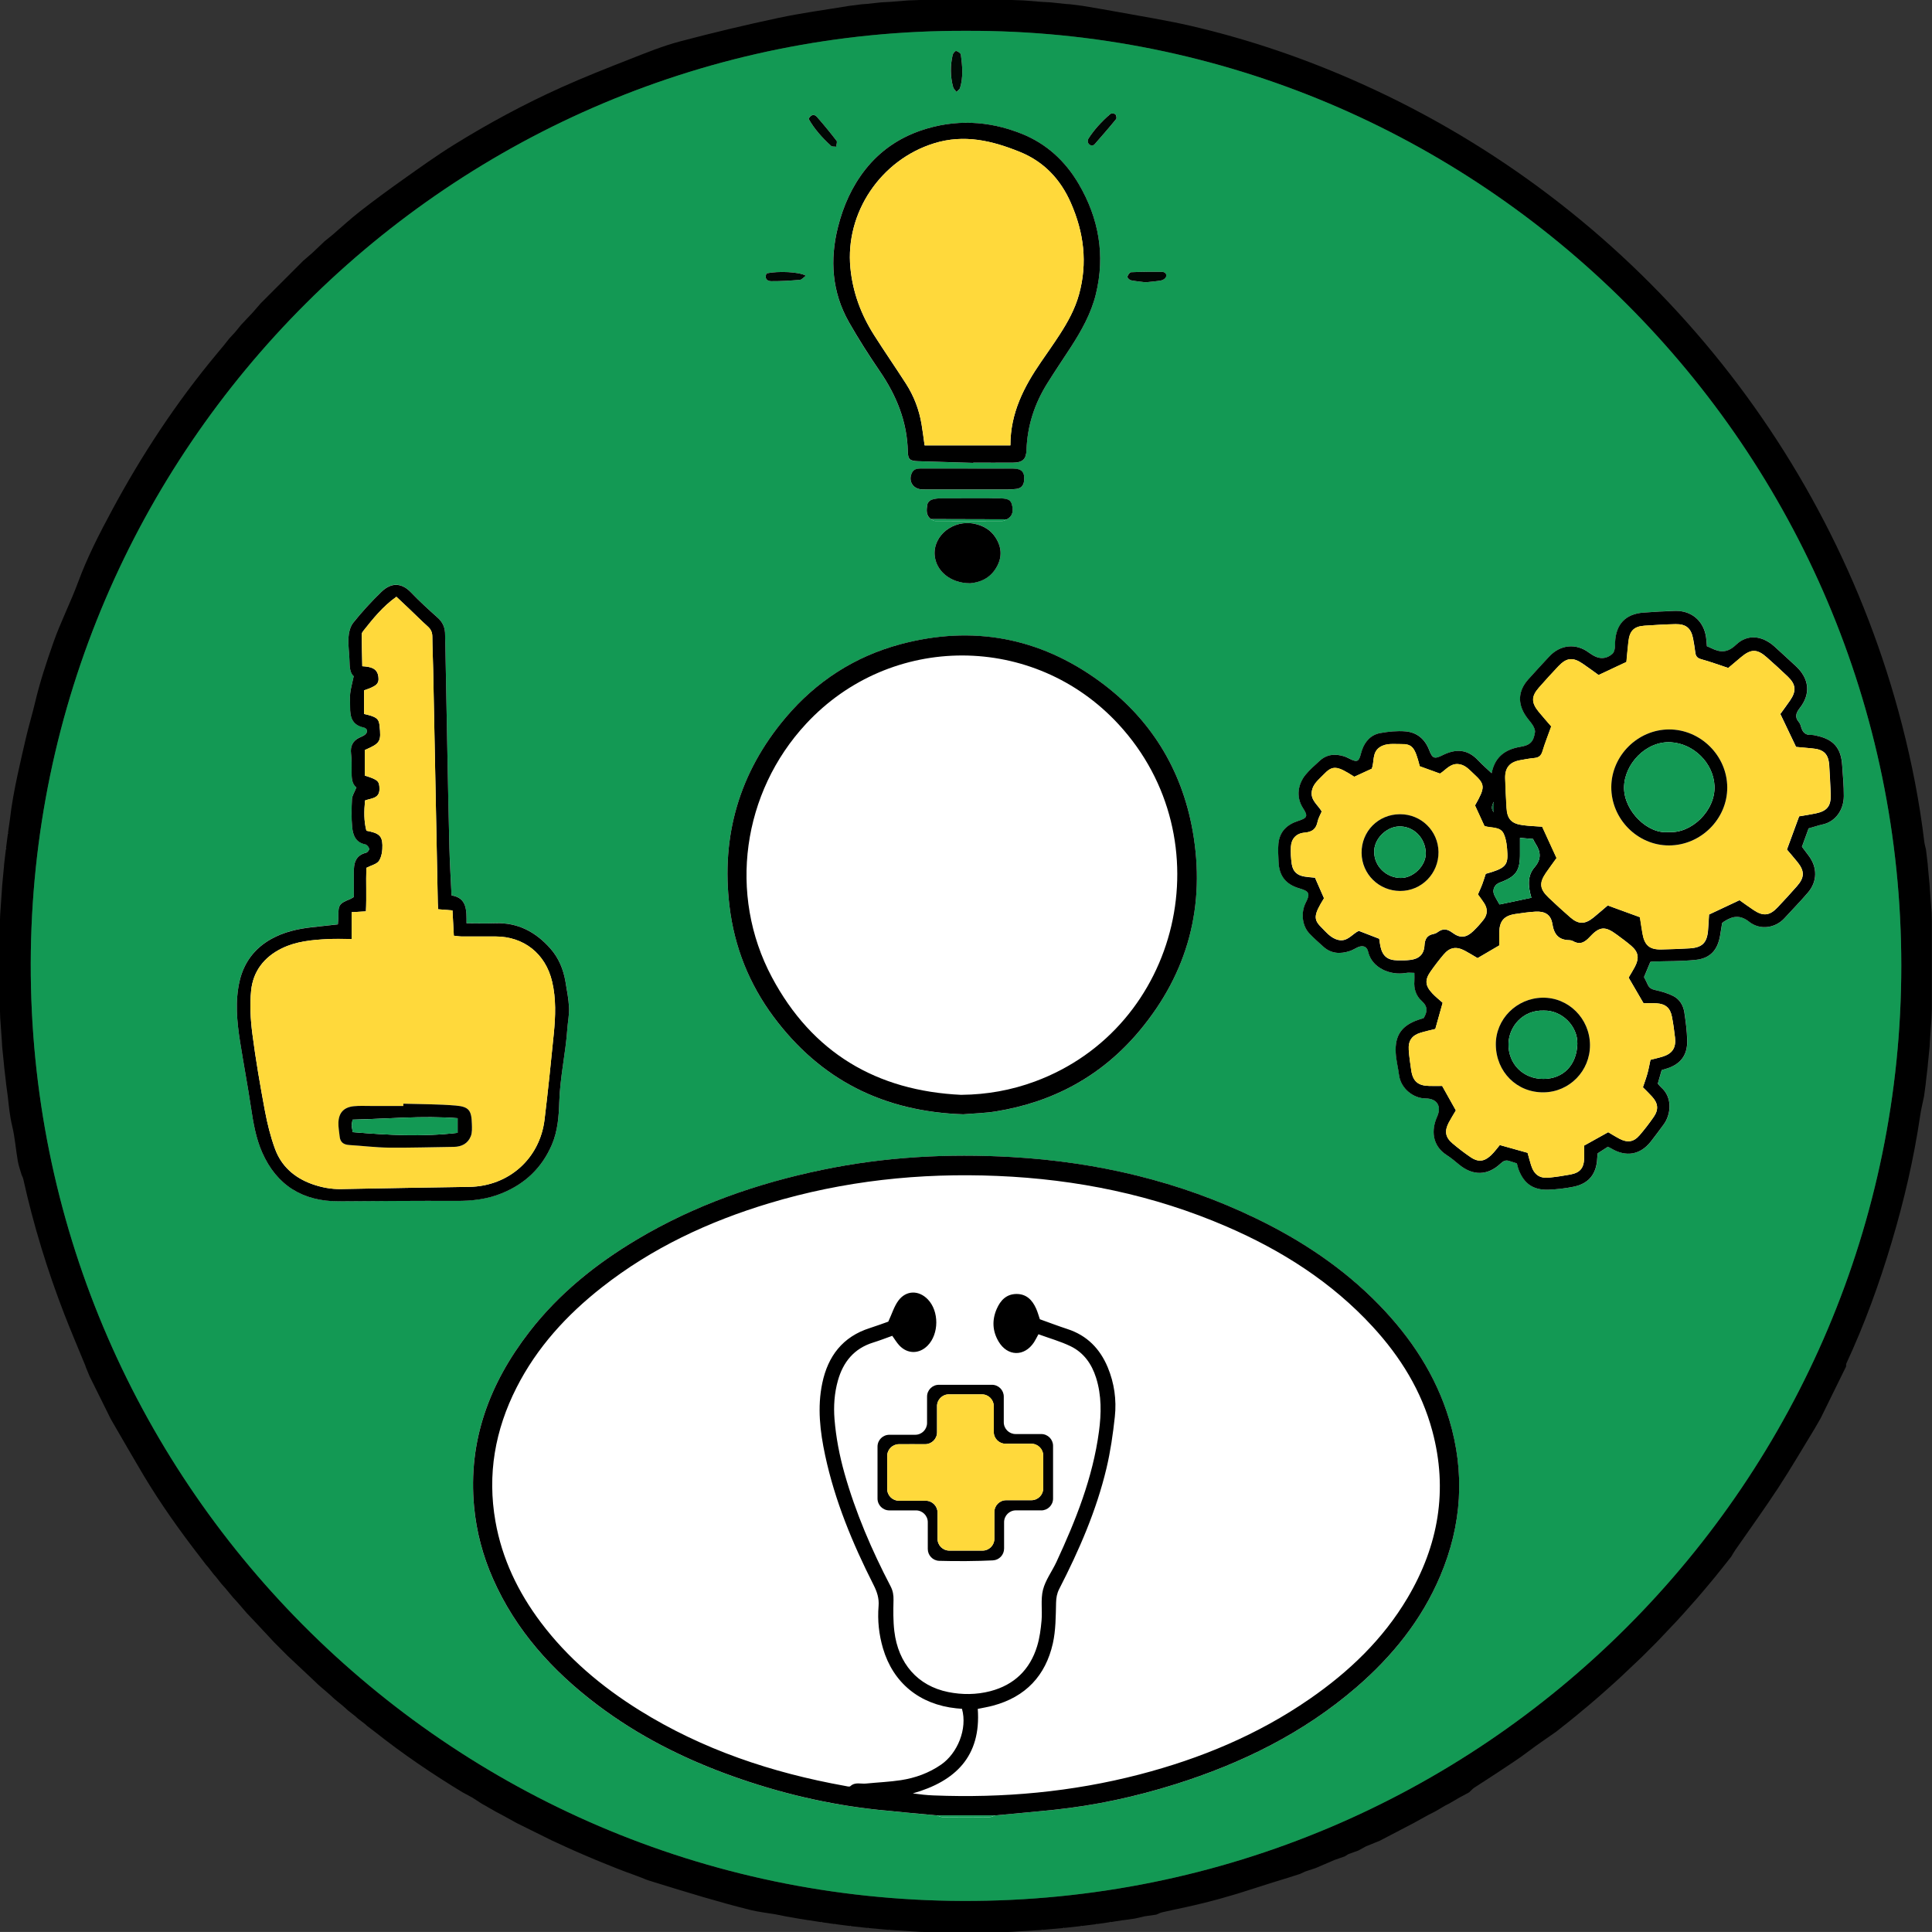 <?xml version="1.0" encoding="UTF-8"?>
<svg id="Calque_1" data-name="Calque 1" xmlns="http://www.w3.org/2000/svg" viewBox="0 0 476.99 476.98">
  <rect x="0" y="0" width="476.99" height="476.98" fill="#333333" stroke="none"/>
  <defs>
    <style>
      .cls-1 {
        fill: #010100;
      }

      .cls-2 {
        fill: #010101;
      }

      .cls-3 {
        fill: #010905;
      }

      .cls-4 {
        fill: #010704;
      }

      .cls-5 {
        fill: #010603;
      }

      .cls-6 {
        fill: #000100;
      }

      .cls-7 {
        fill: #000101;
      }

      .cls-8 {
        fill: #fff;
      }

      .cls-9 {
        fill: #ffd93b;
      }

      .cls-10 {
        fill: #0f9954;
      }

      .cls-11 {
        fill: #0e9954;
      }

      .cls-12 {
        fill: #139954;
      }

      .cls-13 {
        fill: #139853;
      }

      .cls-14 {
        fill: #0c5c33;
      }
    </style>
  </defs>
  <path d="M21.15,337.35c-1.75-4.26-3.56-8.5-5.23-12.79-4.23-10.92-7.66-22.1-10.19-33.54-.07-.3-.24-.57-.36-.86-.33-1.16-.77-2.3-.97-3.48-.51-2.91-.71-5.89-1.41-8.75-.58-2.41-.8-4.83-1.07-7.26-.14-1.01-.27-2.02-.41-3.03-.03-.27-.05-.54-.08-.81-.14-1.16-.27-2.32-.41-3.49-.02-.28-.04-.56-.07-.83-.14-1.37-.28-2.73-.42-4.1-.02-.39-.04-.78-.06-1.18-.14-1.99-.28-3.99-.42-5.98-.02-.73-.05-1.45-.07-2.18,0-7.2,0-14.39,0-21.59,.02-.58,.04-1.16,.07-1.74,.14-1.98,.27-3.96,.41-5.93,.03-.41,.05-.82,.08-1.23,.14-1.51,.29-3.02,.43-4.53,.02-.23,.03-.47,.05-.7,.15-1.21,.29-2.41,.43-3.62,.14-.11,.16-.23,.04-.37,.15-1.16,.3-2.31,.45-3.47,0,0,.12-.15,.12-.15,0,0-.08-.18-.08-.18,.15-1.01,.29-2.02,.44-3.03,.42-3.8,1.13-7.54,1.93-11.29,.64-3.01,1.35-6.01,2.04-9.01,.69-2.97,1.59-5.9,2.28-8.85,1.18-4.99,2.79-9.84,4.47-14.64,1.79-5.12,4.29-9.99,6.17-15.09,2.26-6.12,5.23-11.89,8.3-17.6,7.34-13.66,15.83-26.57,25.76-38.51,.6-.73,1.21-1.45,1.81-2.18,.49-.61,.97-1.22,1.46-1.83,.47-.51,.95-1.03,1.42-1.54,.5-.61,.99-1.21,1.49-1.82,.94-1,1.88-2,2.83-3,.66-.76,1.32-1.52,1.98-2.28,3.5-3.5,6.99-7,10.49-10.5,.76-.66,1.52-1.31,2.28-1.97,1-.95,2-1.91,3.01-2.86,.6-.49,1.2-.97,1.81-1.46,2.32-1.99,4.56-4.07,6.96-5.94,3.44-2.68,6.96-5.27,10.52-7.79,4.16-2.95,8.3-5.94,12.63-8.62,8.53-5.29,17.37-10.06,26.53-14.18,5.6-2.52,11.33-4.78,17.05-7.02,3.99-1.57,8-3.2,12.14-4.3,8.07-2.14,16.2-4.08,24.36-5.82,5.8-1.24,11.7-2.01,17.56-2.99,1-.13,2.01-.25,3.01-.38,.44-.03,.87-.07,1.31-.1,1.18-.13,2.37-.25,3.55-.38,.74-.04,1.47-.08,2.21-.12,1.49-.12,2.97-.24,4.46-.36,1.07-.04,2.14-.07,3.21-.11,7.35,0,14.7,0,22.05,0,1.07,.04,2.14,.07,3.21,.11,1.49,.12,2.97,.24,4.46,.36,.74,.04,1.47,.08,2.21,.12,1.18,.13,2.36,.25,3.55,.38,.44,.03,.88,.07,1.32,.1,1,.13,2,.25,3,.38,2.88,.49,5.76,.96,8.63,1.49,6.04,1.12,12.11,2.07,18.09,3.45,14.6,3.38,28.73,8.24,42.4,14.4,65.98,29.72,115.16,88.08,133.22,158.17,2.45,9.51,4.33,19.15,5.5,28.91,.08,.63,.27,1.24,.41,1.86,.14,1.2,.29,2.4,.43,3.6,.02,.24,.03,.48,.05,.72,.14,1.5,.28,3,.42,4.5,.03,.42,.05,.84,.08,1.26,.14,1.85,.28,3.7,.42,5.55,.02,.71,.04,1.42,.05,2.13,0,7.2,0,14.39,0,21.59-.03,.74-.05,1.47-.08,2.21-.14,1.98-.27,3.97-.41,5.95-.02,.4-.04,.79-.06,1.19-.14,1.36-.27,2.72-.41,4.09-.02,.28-.04,.56-.07,.84-.14,1.16-.27,2.32-.41,3.48-.03,.27-.05,.55-.08,.82-.14,1.01-.27,2.01-.41,3.02-.33,1.62-.73,3.23-.97,4.87-1.55,10.53-3.96,20.87-7,31.07-3.05,10.26-6.7,20.3-11.21,30.02-.09,.2-.04,.47-.05,.71-.38,.79-.77,1.58-1.16,2.36-1.71,3.48-3.42,6.96-5.13,10.44-.49,.85-.98,1.7-1.47,2.55-2.99,4.88-5.86,9.84-9,14.63-3.41,5.21-7.07,10.25-10.61,15.37-.36,.51-.66,1.06-.98,1.6-.52,.65-1.03,1.31-1.55,1.96-.12,.15-.24,.31-.36,.46-.52,.65-1.04,1.29-1.56,1.94-.12,.15-.24,.3-.36,.46-.54,.64-1.07,1.29-1.61,1.93-.26,.32-.53,.64-.79,.95-.68,.8-1.37,1.61-2.05,2.41-.28,.31-.55,.63-.83,.94-.85,.96-1.71,1.93-2.56,2.89-.58,.64-1.17,1.28-1.75,1.92-1.67,1.76-3.33,3.52-5,5.28-1.23,1.22-2.45,2.45-3.68,3.67-1.76,1.67-3.52,3.33-5.28,5-.64,.58-1.28,1.17-1.92,1.75-.96,.86-1.93,1.71-2.89,2.57-.31,.27-.63,.55-.94,.82-.8,.69-1.61,1.37-2.41,2.06-.32,.26-.63,.52-.95,.78-.65,.54-1.29,1.08-1.94,1.62-.15,.12-.3,.24-.45,.36-.65,.52-1.29,1.04-1.94,1.57-.15,.12-.31,.23-.46,.35-.66,.52-1.31,1.04-1.97,1.56-2.3,1.63-4.66,3.19-6.9,4.9-2.44,1.87-5.05,3.48-7.59,5.2-1.88,1.27-3.82,2.45-5.71,3.71-.47,.31-.85,.77-1.28,1.16-.82,.44-1.63,.88-2.45,1.32,0,0,0,0,0,0-.83,.48-1.66,.96-2.49,1.45-.29,.15-.57,.29-.86,.43-.84,.49-1.68,.99-2.52,1.48-.6,.31-1.2,.62-1.8,.92-1.17,.65-2.35,1.3-3.52,1.95-2.81,1.47-5.62,2.94-8.43,4.4-1.14,.46-2.28,.92-3.42,1.39-.62,.34-1.24,.68-1.86,1.02-.82,.3-1.64,.59-2.46,.89-.3,.19-.6,.37-.9,.56-.83,.29-1.66,.58-2.49,.87-1.57,.67-3.14,1.35-4.71,2.02-.85,.28-1.7,.56-2.55,.84-.43,.2-.86,.4-1.29,.6-.87,.28-1.75,.56-2.62,.84-2.88,.9-5.78,1.76-8.65,2.71-5.53,1.83-11.13,3.39-16.82,4.63-1.97,.43-3.94,.83-5.91,1.29-.52,.12-1,.38-1.5,.58-.97,.14-1.94,.28-2.91,.42-.79,.18-1.58,.37-2.37,.55-.97,.14-1.93,.27-2.9,.41,0,0,0-.02,0-.02-1.01,.16-2.03,.32-3.04,.48l-.15-.09s-.13,.12-.13,.12c-1.03,.15-2.05,.3-3.08,.45l-.15-.09s-.13,.12-.13,.12c-1.17,.15-2.34,.3-3.51,.45l-.18-.09s-.15,.13-.15,.13c-1.33,.15-2.66,.3-3.99,.44l-.17-.09s-.15,.12-.15,.12c-1.66,.15-3.32,.3-4.98,.45l-.15-.1-.14,.12c-2.46,.16-4.92,.31-7.39,.47-.26,0-.51,.02-.77,.02-1.82,0-3.63,.02-5.45,.01-5.22,0-10.44,0-15.66-.01-.26,0-.51-.02-.77-.02-2.46-.16-4.93-.31-7.39-.47l-.14-.11s-.15,.1-.15,.1c-1.66-.15-3.33-.3-4.99-.45l-.15-.12s-.17,.09-.17,.09c-1.33-.15-2.67-.3-4-.44l-.15-.13s-.17,.09-.17,.09c-1.17-.15-2.34-.3-3.52-.45l-.13-.12s-.15,.09-.15,.09c-1.03-.15-2.05-.3-3.08-.45,0,0-.12-.12-.12-.12,0,0-.15,.09-.15,.09-1.02-.16-2.03-.32-3.05-.48,0,0,0,.02,0,.02-.97-.16-1.94-.32-2.91-.48-.85-.15-1.69-.29-2.54-.44-.92-.18-1.83-.36-2.75-.55-2.05-.35-4.14-.57-6.16-1.07-3.96-.99-7.89-2.08-11.81-3.23-4.49-1.31-8.95-2.71-13.43-4.09-.57-.18-1.12-.44-1.68-.66-.81-.3-1.61-.6-2.42-.91-.49-.18-.98-.35-1.47-.53-.79-.3-1.58-.61-2.37-.91l-4.87-1.97c-.78-.33-1.56-.66-2.33-.99-.35-.15-.7-.3-1.05-.45-.77-.34-1.54-.67-2.32-1.01l-2.01-.91c-1.09-.5-2.18-1.01-3.28-1.51-2.86-1.42-5.73-2.83-8.59-4.25-1.13-.62-2.26-1.24-3.38-1.86-.64-.34-1.28-.68-1.92-1.02-.8-.46-1.6-.92-2.4-1.38-.32-.18-.65-.36-.97-.54-.78-.5-1.55-1.01-2.33-1.51,0,0,0,0,0,0-.82-.44-1.63-.88-2.45-1.32-7.5-4.55-14.75-9.47-21.63-14.92-.63-.48-1.26-.95-1.88-1.43-.18-.16-.36-.33-.54-.49-.62-.48-1.24-.95-1.86-1.43-.18-.16-.36-.33-.53-.49-.62-.49-1.25-.98-1.87-1.47-.34-.31-.68-.62-1.02-.93-.78-.64-1.56-1.28-2.33-1.92-.34-.32-.68-.64-1.02-.95-.94-.81-1.88-1.62-2.82-2.43-.66-.63-1.32-1.26-1.99-1.89-1.9-1.78-3.8-3.56-5.69-5.34-1.09-1.1-2.19-2.19-3.28-3.29-1.62-1.74-3.25-3.48-4.87-5.22-.63-.66-1.25-1.32-1.88-1.98-.81-.94-1.63-1.88-2.44-2.82-.31-.34-.63-.68-.94-1.02l-1.94-2.34c-.3-.34-.61-.67-.91-1.01l-1.49-1.88c-.16-.17-.31-.35-.47-.52-.48-.62-.97-1.25-1.45-1.87-.16-.18-.31-.35-.47-.53l-1.45-1.9c-5.01-6.47-9.75-13.13-13.96-20.16-2.28-3.82-4.49-7.69-6.73-11.53-.46-.8-.92-1.61-1.39-2.41-1.74-3.51-3.48-7.02-5.22-10.53-.33-.81-.67-1.61-1-2.42,0,0,0,0,0,0ZM238.54,7.61C111.82,7.09,7.86,110.54,7.59,237.83c-.27,127.26,102.69,231.04,230.02,231.49,128.58,.45,231.81-103.98,231.8-230.92,0-127.67-104.14-231.27-230.87-230.79Z"/>
  <circle class="cls-8" cx="239.4" cy="234.4" r="222.66"/>
  <path class="cls-12" d="M238.54,7.61c126.73-.48,230.86,103.13,230.87,230.79,0,126.95-103.22,231.38-231.8,230.92-127.33-.45-230.3-104.23-230.02-231.49C7.86,110.54,111.82,7.09,238.54,7.61Zm10.01,120.61c1.6-.83,1.64-2.25,1.25-3.7-.4-1.47-1.74-1.39-2.92-1.49-.16-.01-.32,0-.48,0-4.68,0-9.37-.01-14.05,.01-.78,0-1.61,.08-2.34,.34-.44,.15-.98,.68-1.05,1.11-.22,1.31-.45,2.72,.89,3.69,.35,.16,.69,.45,1.04,.45,5.53,.03,11.07,.03,16.6,0,.35,0,.71-.27,1.06-.41Zm-17.25,319.99c.5,.16,1.01,.45,1.51,.45,3.79,.04,7.58,.04,11.37,0,.51,0,1.01-.29,1.51-.45,4.84-.46,9.69-.88,14.53-1.38,10.19-1.07,20.16-3.23,29.92-6.3,16.4-5.16,31.58-12.61,44.69-23.91,8.9-7.67,16.13-16.62,20.74-27.51,5.34-12.59,6.17-25.48,2.22-38.62-3.3-10.96-9.43-20.23-17.34-28.35-8.74-8.98-19.02-15.83-30.25-21.27-19.08-9.25-39.37-13.99-60.44-15.2-15.67-.9-31.27-.06-46.72,3.15-16.16,3.36-31.52,8.72-45.74,17.18-10.18,6.06-19.3,13.39-26.6,22.81-9.84,12.71-15.19,26.87-13.66,43.2,.58,6.18,2.15,12.08,4.65,17.75,5.64,12.77,14.67,22.75,25.67,31.08,10.22,7.73,21.53,13.43,33.57,17.72,11.62,4.14,23.55,6.97,35.83,8.27,4.84,.51,9.69,.92,14.53,1.38Zm165.69-165.1c.41,.21,.63,.31,.83,.43,3.63,2.18,7.16,1.58,9.75-1.68,1.09-1.38,2.12-2.8,3.17-4.21,1.8-2.41,2.3-6.65-.58-9.17-.29-.26-.53-.58-.85-.94,.33-1.15,.65-2.27,.96-3.35,.38-.11,.61-.18,.83-.25,3.72-1.02,5.57-3.3,5.47-7.1-.06-2.3-.36-4.61-.7-6.89-.26-1.72-1.16-3.23-2.72-4.03-1.39-.71-2.94-1.15-4.47-1.49-.88-.19-1.46-.51-1.83-1.3-.3-.65-.63-1.28-.94-1.9,.54-1.31,1.06-2.55,1.56-3.75,.23-.04,.38-.09,.53-.09,3.58-.12,7.19-.04,10.74-.42,3.52-.38,5.33-2.42,5.94-5.91,.19-1.09,.36-2.18,.52-3.18,.21-.17,.33-.28,.46-.36,2.09-1.35,3.95-1.74,6.23,.07,2.75,2.18,6.53,1.5,8.69-.89,1.93-2.13,3.96-4.18,5.82-6.36,2.32-2.72,2.34-6.18,.2-9.02-.57-.76-1.14-1.52-1.7-2.27,.57-1.58,1.12-3.07,1.65-4.53,1.25-.36,2.39-.74,3.55-1,3.05-.69,5.11-3.51,5.14-6.96,.02-2.54-.25-5.09-.41-7.64-.27-4.23-2.12-6.37-6.25-7.26-.47-.1-.95-.23-1.42-.21-1.36,.08-2.06-.61-2.43-1.83-.14-.46-.28-.96-.57-1.31-1.12-1.3-.74-2.29,.25-3.56,2.71-3.48,2.27-7.23-.98-10.25-1.76-1.63-3.51-3.26-5.29-4.86-3.03-2.73-6.65-3.18-9.5-.46-2.11,2.02-3.89,1.95-6.12,.85-.35-.17-.71-.31-1.08-.47-.07-.81-.11-1.52-.21-2.23-.58-4.01-3.56-6.6-7.6-6.5-2.63,.06-5.27,.21-7.89,.42-4.38,.33-6.75,2.85-6.97,7.29-.03,.56,.01,1.13-.1,1.67-.09,.44-.27,.95-.58,1.23-1.56,1.34-3.34,1.35-5.14,.12-.2-.14-.41-.26-.6-.4-3.21-2.42-7.12-2.04-9.89,.98-1.73,1.88-3.49,3.74-5.18,5.65-2.45,2.78-2.63,5.91-.54,8.99,.54,.79,1.22,1.48,1.72,2.3,.31,.5,.61,1.17,.53,1.7-.36,2.36-1.19,3.19-3.6,3.6-3.71,.62-6.31,2.45-7.1,6.53-1.18-1.12-2.27-2.05-3.24-3.09-2.79-3.01-5.72-2.94-8.89-1.36-1.99,.99-2.48,.84-3.29-1.27-1.05-2.73-3.03-4.39-5.88-4.62-2.04-.16-4.15,.05-6.17,.41-2.29,.41-3.76,1.98-4.53,4.18-.16,.45-.26,.92-.4,1.38-.43,1.42-.85,1.61-2.23,1-.58-.26-1.14-.6-1.74-.79-2.18-.7-4.27-.57-6.04,1.05-1.23,1.12-2.51,2.23-3.56,3.51-1.8,2.2-2.43,5.41-.59,8.23,1.28,1.96,1.05,2.41-1.22,3.14-2.75,.89-4.57,2.63-4.86,5.59-.15,1.48-.03,2.99,.03,4.49,.13,3.51,1.81,5.6,5.2,6.59,2.4,.69,2.67,1.3,1.52,3.51-1.25,2.42-.92,5.69,.88,7.6,1.09,1.16,2.3,2.22,3.49,3.29,1.93,1.74,4.17,1.82,6.51,1.05,.67-.22,1.29-.63,1.94-.92,1.24-.56,2.29-.25,2.58,1.08,.87,3.98,5.42,5.95,9.29,5.25,.66-.12,1.36-.02,2.12-.02,0,.76,.04,1.39,0,2.01-.15,1.96,.42,3.7,1.86,4.98,1.53,1.36,1.34,2.69,.45,4.16-.52,.17-.98,.31-1.43,.47-4.04,1.42-5.74,3.85-5.48,8.14,.11,1.82,.59,3.61,.81,5.43,.43,3.42,3.62,5.81,6.58,5.82,2.86,.01,3.98,1.95,2.83,4.5-1.45,3.23-1.33,7.09,2.38,9.49,1.07,.69,2.06,1.52,3.04,2.33,3.4,2.82,7.07,2.77,10.28-.28,.66-.63,1.27-.9,2.13-.6,.6,.21,1.2,.39,1.86,.59,.12,.46,.21,.93,.37,1.37,1.31,3.6,3.63,5.27,7.46,5.12,2.06-.08,4.14-.32,6.16-.73,3.79-.77,5.69-3.18,5.85-7.08,.02-.39,.07-.78,.11-1.17,.85-.55,1.65-1.06,2.54-1.63Zm-159.09-8c2.48-.21,5.29-.27,8.04-.72,14.18-2.31,26.1-8.79,35.35-19.84,12.05-14.41,16.43-31.05,13.16-49.45-2.71-15.26-10.45-27.75-23.01-36.91-14.83-10.82-31.33-13.86-49.08-9.14-11.35,3.02-20.84,9.18-28.43,18.17-11.39,13.5-15.93,29.12-13.82,46.57,1.21,9.99,4.85,19.17,10.9,27.29,11.61,15.57,27.22,23.41,46.89,24.04Zm-126.42-54.04c-.18-4.04-.42-7.94-.53-11.84-.21-7.91-.35-15.82-.5-23.73-.18-8.95-.34-17.89-.51-26.84-.01-.64-.06-1.28-.05-1.92,.02-1.68-.5-3.07-1.81-4.24-2.26-2.02-4.51-4.06-6.6-6.25-2.04-2.14-4.59-2.8-7.33-.13-2.45,2.38-4.78,4.93-6.92,7.59-.78,.97-1.12,2.48-1.2,3.77-.12,1.89,.24,3.81,.26,5.73,.02,1.55,.16,3,1.04,3.72-.35,1.67-.72,2.95-.87,4.26-.13,1.1,0,2.24-.02,3.35-.04,2.43,.46,4.43,3.31,5.04,1.09,.24,1.15,1.28,.21,1.9-.4,.26-.86,.43-1.28,.64-1.63,.81-2.22,2.11-2.01,3.92,.16,1.42,.15,2.87,.14,4.31-.02,1.6,.01,3.17,1.19,4.03-.46,1.16-1.05,2.01-1.1,2.89-.13,2.31-.17,4.65,.05,6.95,.18,1.95,.85,3.76,3.22,4.22,.4,.08,.87,.64,.99,1.07,.07,.26-.42,.92-.75,1-2.72,.66-3.08,2.68-3.05,4.99,.02,1.99,0,3.99,0,5.95-.41,.23-.67,.41-.96,.53-2.63,1.05-2.89,1.46-2.86,4.24,0,.68-.08,1.37-.12,1.98-2.35,.26-4.48,.48-6.6,.73-3.43,.4-6.71,1.15-9.8,2.85-4.21,2.32-6.81,5.91-7.85,10.37-1.15,4.93-.69,10.01,.1,15,.84,5.35,1.86,10.67,2.66,16.03,.58,3.88,1.23,7.77,2.8,11.33,3.59,8.13,10.04,12.11,18.94,12.06,9.67-.05,19.35-.15,29.02-.1,3.88,.02,7.63-.42,11.23-1.89,5.72-2.35,9.89-6.26,12.34-12.01,1.45-3.4,1.72-7.01,1.82-10.55,.18-6.09,1.58-12.01,1.99-18.06,.12-1.74,.5-3.49,.42-5.22-.1-2.14-.51-4.27-.88-6.39-.52-3.04-1.67-5.86-3.72-8.18-3.6-4.08-8.03-6.46-13.65-6.25-2.29,.09-4.59,.01-7.06,.01,0-3.19,.15-6.27-3.7-6.88ZM240.27,114.28s0-.03,0-.05c3.28,0,6.56,.02,9.83,0,2.35-.02,3.25-.84,3.32-3.11,.2-5.98,1.99-11.45,5.15-16.49,1.87-2.98,3.85-5.89,5.75-8.84,2.66-4.11,5.06-8.38,6.23-13.16,2.35-9.62,.75-18.7-4.24-27.21-3.33-5.69-7.96-9.96-14.14-12.41-8.18-3.25-16.48-3.63-24.82-.78-5.48,1.87-10.11,5.04-13.73,9.64-3.33,4.23-5.44,9.02-6.74,14.18-2.05,8.14-1.49,16.05,2.68,23.45,2.35,4.17,4.94,8.21,7.65,12.16,4.11,6.01,6.76,12.46,6.91,19.83,.04,1.94,.52,2.32,2.49,2.38,4.55,.15,9.1,.28,13.65,.42Zm-.83,29.72c2.43-.18,4.99-1.19,6.59-3.95,1.46-2.53,1.29-5.02-.29-7.43-1.2-1.84-3-2.85-5.08-3.3-5.27-1.14-10.3,2.85-9.9,7.76,.31,3.8,3.83,6.9,8.68,6.91Zm-.5-28.31c-3.75,0-7.5,0-11.25,0-.98,0-1.98-.02-2.51,.99-1.02,1.95,.1,3.96,2.27,4.15,.4,.03,.8,.01,1.2,.01,6.78,0,13.56,0,20.34,0,.64,0,1.27-.04,1.91-.11,1.19-.14,1.82-.82,1.94-2.04,.2-2.06-.54-2.96-2.65-2.98-3.75-.03-7.5,0-11.25,0Zm43.93-46c1.37-.15,2.64-.23,3.88-.47,.44-.08,1.01-.51,1.13-.9,.24-.78-.38-1.21-1.07-1.21-2.52-.03-5.04-.02-7.56,.1-.34,.02-.8,.68-.92,1.12-.06,.21,.51,.8,.87,.87,1.23,.25,2.5,.35,3.66,.5Zm-46.72-46.99c.45-.47,.78-.66,.86-.93,.85-2.73,.58-5.52,.22-8.28-.05-.37-.71-.8-1.16-.91-.21-.05-.77,.55-.86,.93-.63,2.68-.63,5.38,.12,8.04,.09,.34,.43,.61,.82,1.15Zm33.5,13.22c.14-.06,.42-.09,.56-.25,1.81-2.08,3.63-4.15,5.37-6.29,.18-.22,.03-1-.22-1.19-.28-.21-1-.24-1.25-.03-1.08,.93-2.11,1.93-3.05,2.99-.84,.94-1.62,1.95-2.3,3.02-.51,.79,0,1.74,.9,1.75Zm-70.02-6.59c1.4,2.5,3.36,4.66,5.52,6.66,.27,.25,.84,.16,1.27,.23,.05-.5,.34-1.18,.11-1.47-1.55-2.02-3.17-3.99-4.85-5.9-.64-.72-1.42-.66-2.06,.48Zm-10.38,38.15c-.57,1.22,.05,1.93,1.16,1.94,2.35,.02,4.71-.13,7.06-.33,.48-.04,.91-.61,1.48-1.02-1.62-.97-6.81-1.19-9.7-.58Z"/>
  <path d="M231.3,448.2c-4.84-.46-9.69-.87-14.53-1.38-12.28-1.3-24.21-4.13-35.83-8.27-12.04-4.29-23.35-9.98-33.57-17.72-11-8.33-20.04-18.31-25.67-31.08-2.5-5.67-4.07-11.57-4.65-17.75-1.53-16.33,3.82-30.49,13.66-43.2,7.29-9.42,16.42-16.75,26.6-22.81,14.21-8.46,29.58-13.83,45.74-17.18,15.45-3.21,31.05-4.05,46.72-3.15,21.07,1.21,41.36,5.95,60.44,15.2,11.23,5.44,21.51,12.29,30.25,21.27,7.91,8.13,14.04,17.39,17.34,28.35,3.95,13.14,3.12,26.02-2.22,38.62-4.61,10.89-11.85,19.84-20.74,27.51-13.11,11.3-28.29,18.75-44.69,23.91-9.77,3.07-19.73,5.23-29.92,6.3-4.84,.51-9.69,.92-14.53,1.38-4.8,0-9.59,0-14.39,0Zm25.09-118.8c-.49,.89-.76,1.47-1.11,2-2.36,3.59-6.54,3.53-8.74-.19-1.52-2.57-1.66-5.3-.46-8.05,.92-2.11,2.36-3.65,4.83-3.69,2.49-.03,3.95,1.49,4.89,3.59,.39,.86,.63,1.78,.93,2.65,2.33,.83,4.57,1.69,6.84,2.43,4.81,1.57,8,4.85,9.91,9.42,1.63,3.91,2.21,8.05,1.76,12.22-.46,4.28-1.08,8.57-2.07,12.74-2.49,10.46-6.77,20.26-11.67,29.8-.56,1.1-.74,2.16-.77,3.41-.08,3.34-.07,6.76-.79,9.99-1.79,7.99-6.74,13.23-14.75,15.38-1.21,.33-2.46,.53-3.79,.81,.85,11.72-5.51,17.88-16.04,20.86,1.77,.25,3.44,.44,5.12,.5,17.19,.69,34.17-.84,50.84-5.17,15.02-3.9,29.19-9.78,42.01-18.64,9.71-6.71,18.11-14.72,24.17-24.95,7.64-12.9,10.05-26.63,6.12-41.24-2.65-9.85-7.87-18.29-14.73-25.74-10.13-11.01-22.47-18.84-36.11-24.73-18.03-7.79-36.94-11.65-56.51-12.47-19.15-.81-37.98,1.2-56.37,6.74-14.95,4.51-28.92,11.03-41.27,20.73-8.71,6.84-16.07,14.86-21.12,24.82-5.29,10.43-7.24,21.4-5.19,33,1.63,9.24,5.58,17.44,11.17,24.89,6.67,8.87,15.01,15.9,24.38,21.74,15.6,9.72,32.69,15.42,50.68,18.66,.47,.08,1.15,.3,1.39,.08,1.19-1.1,2.59-.51,3.88-.65,2.86-.29,5.75-.4,8.58-.83,3.58-.55,6.94-1.76,9.96-3.85,4.02-2.78,6.54-8.81,5.14-13.77-.45-.04-.93-.08-1.4-.12-9.05-.94-15.59-6.27-18.1-14.8-1-3.4-1.38-6.91-1.09-10.44,.16-1.94-.39-3.55-1.24-5.23-5.17-10.21-9.54-20.73-11.95-31.98-1.26-5.9-1.96-11.85-.71-17.83,1.39-6.65,5.03-11.47,11.73-13.6,1.66-.53,3.3-1.14,4.57-1.59,.92-1.96,1.44-3.78,2.5-5.2,1.93-2.59,5.06-2.59,7.27-.28,2.8,2.92,2.77,8.52-.06,11.4-2.08,2.11-4.97,2.11-6.99-.05-.64-.69-1.13-1.52-1.74-2.37-1.57,.56-3.12,1.17-4.71,1.66-4.72,1.46-7.42,4.8-8.71,9.39-.87,3.1-1.09,6.29-.84,9.51,.37,4.55,1.23,9.01,2.47,13.41,2.75,9.72,6.72,18.94,11.38,27.88,.58,1.11,.75,2.17,.72,3.41-.06,2.55-.1,5.13,.2,7.65,.95,7.99,5.77,13.52,13.3,15.04,3.42,.69,6.98,.68,10.42-.22,5.88-1.54,9.76-5.31,11.53-11.08,.63-2.04,.91-4.22,1.1-6.35,.22-2.52-.25-5.18,.35-7.58,.61-2.42,2.24-4.56,3.32-6.88,4.79-10.31,8.98-20.82,10.5-32.19,.6-4.46,.67-8.93-.71-13.3-1.08-3.42-3.06-6.22-6.32-7.79-2.49-1.2-5.19-1.95-7.92-2.95Z"/>
  <path d="M396.99,283.11c-.88,.57-1.68,1.08-2.54,1.63-.04,.39-.09,.78-.11,1.17-.16,3.91-2.06,6.31-5.85,7.08-2.02,.41-4.1,.65-6.16,.73-3.83,.15-6.15-1.52-7.46-5.12-.16-.44-.25-.91-.37-1.37-.66-.21-1.26-.38-1.86-.59-.86-.3-1.46-.03-2.13,.6-3.21,3.04-6.88,3.1-10.28,.28-.98-.82-1.97-1.64-3.04-2.33-3.71-2.4-3.83-6.27-2.38-9.49,1.15-2.55,.03-4.49-2.83-4.5-2.97-.01-6.15-2.4-6.58-5.82-.23-1.82-.71-3.61-.81-5.43-.25-4.29,1.45-6.72,5.48-8.14,.45-.16,.91-.3,1.43-.47,.89-1.47,1.08-2.8-.45-4.16-1.44-1.28-2.02-3.03-1.86-4.98,.05-.62,0-1.25,0-2.01-.75,0-1.46-.1-2.12,.02-3.86,.69-8.41-1.27-9.29-5.25-.29-1.33-1.34-1.64-2.58-1.08-.65,.29-1.26,.7-1.94,.92-2.34,.77-4.57,.69-6.51-1.05-1.19-1.07-2.4-2.13-3.49-3.29-1.8-1.91-2.13-5.18-.88-7.6,1.14-2.21,.88-2.82-1.52-3.51-3.4-.98-5.07-3.08-5.2-6.59-.06-1.49-.17-3.01-.03-4.49,.29-2.96,2.11-4.71,4.86-5.59,2.27-.73,2.5-1.18,1.22-3.14-1.84-2.83-1.2-6.03,.59-8.23,1.05-1.28,2.33-2.39,3.56-3.51,1.77-1.62,3.86-1.74,6.04-1.05,.6,.19,1.15,.54,1.74,.79,1.38,.61,1.8,.42,2.23-1,.14-.46,.24-.93,.4-1.38,.77-2.19,2.24-3.77,4.53-4.18,2.02-.36,4.14-.58,6.17-.41,2.85,.23,4.83,1.89,5.88,4.62,.81,2.11,1.31,2.26,3.29,1.27,3.17-1.58,6.1-1.65,8.89,1.36,.97,1.04,2.06,1.97,3.24,3.09,.79-4.08,3.38-5.91,7.1-6.53,2.41-.4,3.24-1.24,3.6-3.6,.08-.53-.23-1.2-.53-1.7-.5-.81-1.19-1.5-1.72-2.3-2.09-3.08-1.91-6.21,.54-8.99,1.69-1.91,3.45-3.77,5.18-5.65,2.77-3.02,6.68-3.4,9.89-.98,.19,.14,.4,.26,.6,.4,1.8,1.23,3.58,1.22,5.14-.12,.32-.27,.49-.79,.58-1.23,.11-.54,.07-1.11,.1-1.67,.21-4.43,2.58-6.95,6.97-7.29,2.63-.2,5.26-.35,7.89-.42,4.04-.09,7.02,2.49,7.6,6.5,.1,.7,.14,1.42,.21,2.23,.38,.16,.74,.3,1.08,.47,2.23,1.1,4.01,1.17,6.12-.85,2.85-2.72,6.47-2.26,9.5,.46,1.78,1.6,3.53,3.24,5.29,4.86,3.25,3.02,3.69,6.77,.98,10.25-.98,1.27-1.37,2.25-.25,3.56,.3,.35,.44,.85,.57,1.31,.37,1.22,1.08,1.91,2.43,1.83,.47-.03,.95,.11,1.42,.21,4.13,.89,5.98,3.03,6.25,7.26,.16,2.55,.43,5.09,.41,7.64-.03,3.45-2.09,6.27-5.14,6.96-1.16,.26-2.3,.65-3.55,1-.53,1.46-1.07,2.95-1.65,4.53,.56,.75,1.13,1.51,1.7,2.27,2.13,2.84,2.12,6.3-.2,9.02-1.86,2.19-3.89,4.23-5.82,6.36-2.16,2.38-5.94,3.06-8.69,.89-2.29-1.81-4.14-1.42-6.23-.07-.13,.09-.25,.19-.46,.36-.16,1.01-.33,2.1-.52,3.18-.61,3.49-2.42,5.53-5.94,5.91-3.55,.38-7.16,.3-10.74,.42-.15,0-.3,.05-.53,.09-.5,1.2-1.02,2.44-1.56,3.75,.31,.62,.64,1.25,.94,1.9,.37,.79,.95,1.11,1.83,1.3,1.53,.34,3.09,.78,4.47,1.49,1.56,.79,2.46,2.31,2.72,4.03,.34,2.28,.64,4.59,.7,6.89,.1,3.8-1.75,6.07-5.47,7.1-.23,.06-.45,.13-.83,.25-.31,1.07-.63,2.2-.96,3.35,.32,.36,.55,.68,.85,.94,2.88,2.52,2.38,6.76,.58,9.17-1.05,1.41-2.08,2.83-3.17,4.21-2.59,3.27-6.12,3.86-9.75,1.68-.2-.12-.42-.22-.83-.43Zm-12.7-71.23c-.85,1.18-1.75,2.39-2.61,3.64-1.7,2.48-1.54,3.99,.68,6.1,1.74,1.65,3.51,3.28,5.32,4.85,2.05,1.79,3.62,1.78,5.76,.05,1.23-1,2.41-2.05,3.5-2.97,2.78,1.02,5.32,1.94,7.95,2.9,.21,1.31,.41,2.65,.63,3.99,.51,2.97,1.75,4.03,4.69,3.97,2.32-.05,4.64-.13,6.95-.27,3.1-.18,4.29-1.36,4.55-4.43,.11-1.34,.17-2.68,.25-3.92,2.62-1.23,5.06-2.38,7.52-3.54,1.23,.86,2.38,1.71,3.58,2.5,2.27,1.49,3.85,1.33,5.74-.65,1.66-1.73,3.27-3.51,4.86-5.31,1.9-2.15,1.91-3.74,.12-5.96-.9-1.11-1.84-2.18-2.59-3.08,1.05-2.87,2.01-5.48,3.01-8.2,1.36-.24,2.78-.44,4.18-.74,2.69-.57,3.68-1.79,3.61-4.5-.06-2.4-.22-4.79-.35-7.19-.17-2.97-1.31-4.11-4.29-4.35-1.41-.11-2.81-.26-3.91-.36-1.41-2.95-2.64-5.52-3.88-8.13,.81-1.13,1.63-2.21,2.39-3.33,1.61-2.35,1.47-3.96-.58-5.93-1.67-1.6-3.4-3.16-5.13-4.7-2.38-2.12-3.89-2.13-6.31-.12-1.16,.96-2.3,1.94-3.23,2.72-2.42-.8-4.52-1.57-6.66-2.16-.94-.26-1.35-.7-1.47-1.59-.16-1.19-.32-2.38-.56-3.55-.51-2.52-1.74-3.57-4.32-3.52-2.56,.05-5.11,.21-7.66,.38-2.58,.17-3.66,1.24-3.97,3.88-.2,1.73-.34,3.46-.5,5.07-2.4,1.13-4.62,2.18-6.87,3.23-1.37-.98-2.65-1.94-3.97-2.83-2.38-1.61-3.92-1.46-5.92,.63-1.65,1.74-3.26,3.52-4.85,5.32-1.89,2.15-1.89,3.71-.05,5.95,1.05,1.28,2.16,2.52,3.1,3.62-.8,2.25-1.58,4.17-2.17,6.15-.33,1.1-.93,1.55-2.02,1.65-1.19,.11-2.38,.32-3.55,.55-2.57,.48-3.71,1.89-3.63,4.51,.07,2.4,.19,4.79,.33,7.19,.16,2.84,1.23,3.98,4.09,4.34,1.58,.2,3.18,.25,4.71,.37,1.17,2.55,2.3,5.01,3.57,7.78Zm23.19,49.78c1.13-.29,2.06-.5,2.98-.78,2.41-.74,3.37-2.16,3.09-4.68-.19-1.74-.43-3.49-.77-5.21-.42-2.15-1.6-3.15-3.79-3.28-1.11-.07-2.22-.01-3.21-.01-1.3-2.23-2.49-4.28-3.69-6.34,.56-.96,1.11-1.83,1.59-2.75,1.08-2.1,.82-3.58-.96-5.11-1.15-.99-2.39-1.88-3.6-2.78-2.81-2.08-4.19-2.03-6.61,.59-1.23,1.33-2.39,2.03-4.11,1.06-.27-.15-.61-.24-.92-.25-2.68-.04-3.81-1.43-4.22-4.05-.36-2.28-1.86-3.14-4.2-2.99-1.67,.1-3.34,.34-4.99,.59-2.75,.42-3.86,1.73-3.91,4.53-.02,1.1,0,2.2,0,3.21-1.87,1.09-3.58,2.1-5.36,3.14-1.03-.6-2.04-1.24-3.09-1.8-2.17-1.16-3.77-.9-5.32,.95-1.13,1.34-2.2,2.74-3.21,4.18-1.44,2.06-1.32,3.48,.44,5.36,.81,.87,1.75,1.61,2.56,2.33-.66,2.36-1.23,4.41-1.81,6.47-1.27,.32-2.44,.57-3.58,.91-2.2,.67-3.14,1.96-2.98,4.28,.11,1.67,.37,3.33,.61,4.99,.4,2.75,1.69,3.85,4.51,3.89,1.1,.02,2.19,0,3.13,0,1.23,2.21,2.31,4.14,3.38,6.04-.63,1.07-1.23,2.01-1.75,3-1.1,2.1-.86,3.62,.9,5.12,1.4,1.19,2.86,2.31,4.37,3.35,1.94,1.35,3.44,1.23,5.16-.4,.86-.81,1.56-1.8,2.17-2.52,2.61,.73,4.74,1.33,6.86,1.92,.31,1.09,.56,2.1,.87,3.08,.75,2.33,2.11,3.29,4.47,3.04,1.75-.18,3.49-.44,5.21-.76,2.44-.46,3.36-1.61,3.42-4.13,.02-1.02,0-2.05,0-3.02,2.08-1.16,4.01-2.24,5.93-3.3,1,.58,1.88,1.14,2.79,1.62,1.99,1.03,3.5,.81,4.94-.85,1.25-1.45,2.42-2.97,3.51-4.55,1.25-1.81,1.09-3.34-.4-4.99-.73-.81-1.53-1.57-2.27-2.32,.42-1.25,.82-2.3,1.11-3.37,.3-1.07,.49-2.17,.76-3.41Zm-73.16-69.89c-4.32-2.77-5.33-2.86-7.61-.46-1.14,1.2-2.55,2.23-2.84,4.05-.36,2.23,1.53,3.38,2.45,5-.36,.85-.84,1.63-1.01,2.47-.37,1.83-1.31,2.6-3.24,2.76-2.09,.17-3.25,1.54-3.36,3.46-.08,1.43,0,2.88,.21,4.3,.28,1.84,1.34,2.78,3.18,3.08,.85,.14,1.72,.19,2.56,.28,.79,1.8,1.52,3.47,2.22,5.07-2.49,4.01-2.66,5.18-.74,7.09,1.29,1.27,2.44,2.82,4.38,3.22,2.19,.45,3.36-1.54,4.95-2.26,1.76,.68,3.38,1.31,5.04,1.95,.11,.68,.17,1.31,.31,1.93,.54,2.38,1.75,3.36,4.21,3.4,1.04,.02,2.09,.02,3.11-.1,2.17-.25,3.41-1.36,3.54-3.52,.1-1.6,.6-2.56,2.2-2.88,.38-.08,.78-.25,1.09-.48,1.27-.94,2.32-.81,3.63,.17,1.94,1.44,3.44,1.22,5.15-.43,.92-.89,1.78-1.84,2.56-2.85,.97-1.27,.99-2.67,.11-4.02-.47-.73-1-1.42-1.54-2.17,.37-.85,.74-1.64,1.05-2.45,.33-.89,.61-1.8,.88-2.63,4.6-1.28,5.47-2.01,5.34-4.97-.07-1.64-.23-3.4-.88-4.87-.86-1.95-3.21-1.38-4.78-1.97-.82-1.78-1.58-3.43-2.33-5.07,2.57-4.55,2.55-5.16-.38-7.86-1.1-1.02-2.1-2.22-3.78-2.35-2-.16-3.08,1.48-4.49,2.35-1.74-.63-3.38-1.22-4.99-1.81-1.22-4.74-1.83-5.53-4.72-5.48-1.72,.03-3.54-.29-5.14,.76-1.98,1.3-1.3,3.63-2,5.33-1.48,.68-2.85,1.31-4.35,2Zm43.77,29.88c-.82-2.76-1.04-5.42,.75-7.49,1.81-2.1,1.56-3.91,.21-5.95-.22-.33-.37-.7-.56-1.08-1.05-.09-2.05-.17-3.22-.27,0,1.41-.01,2.6,0,3.78,.05,4.34-.93,5.77-5.03,7.28-1.27,.47-1.88,1.81-1.31,3.04,.39,.84,.89,1.64,1.29,2.34,2.69-.56,5.23-1.1,7.88-1.66Zm-9.28-23.68q-.94,1.58,0,2.53v-2.53Z"/>
  <path d="M237.9,275.11c-19.67-.63-35.28-8.46-46.89-24.04-6.05-8.12-9.7-17.29-10.9-27.29-2.11-17.45,2.43-33.07,13.82-46.57,7.59-8.99,17.08-15.14,28.43-18.17,17.76-4.73,34.25-1.68,49.08,9.14,12.56,9.16,20.29,21.66,23.01,36.91,3.27,18.41-1.1,35.04-13.16,49.45-9.25,11.05-21.17,17.53-35.35,19.84-2.75,.45-5.56,.51-8.04,.72Zm-.5-4.81c6.26-.06,12.28-1.14,18.1-3.29,36.03-13.31,46.91-59.73,20.66-88.19-20.84-22.6-56.23-22.66-77.14-.13-15.75,16.96-19.33,42.13-8.45,62.57,9.93,18.63,25.83,28.08,46.82,29.05Z"/>
  <path d="M111.48,221.07c3.85,.61,3.7,3.69,3.7,6.88,2.47,0,4.77,.07,7.06-.01,5.62-.22,10.05,2.17,13.65,6.25,2.05,2.32,3.2,5.14,3.72,8.18,.36,2.12,.77,4.25,.88,6.39,.08,1.73-.3,3.48-.42,5.22-.41,6.04-1.81,11.97-1.99,18.06-.11,3.54-.37,7.15-1.82,10.55-2.46,5.75-6.62,9.67-12.34,12.01-3.6,1.48-7.35,1.91-11.23,1.89-9.67-.05-19.35,.05-29.02,.1-8.9,.04-15.35-3.93-18.94-12.06-1.57-3.56-2.22-7.45-2.8-11.33-.8-5.36-1.82-10.68-2.66-16.03-.79-4.99-1.25-10.07-.1-15,1.04-4.47,3.65-8.05,7.85-10.37,3.09-1.7,6.37-2.45,9.8-2.85,2.13-.25,4.25-.47,6.6-.73,.04-.61,.13-1.3,.12-1.98-.03-2.79,.23-3.19,2.86-4.24,.29-.12,.55-.3,.96-.53,0-1.96,.02-3.96,0-5.95-.03-2.31,.33-4.33,3.05-4.99,.33-.08,.83-.74,.75-1-.12-.43-.59-.99-.99-1.07-2.37-.46-3.03-2.28-3.22-4.22-.22-2.3-.17-4.64-.05-6.95,.05-.88,.64-1.73,1.1-2.89-1.18-.87-1.2-2.43-1.19-4.03,.01-1.44,.03-2.88-.14-4.31-.21-1.81,.38-3.11,2.01-3.92,.43-.21,.89-.38,1.28-.64,.94-.62,.88-1.66-.21-1.9-2.85-.62-3.34-2.61-3.31-5.04,.02-1.12-.11-2.25,.02-3.35,.15-1.31,.52-2.59,.87-4.26-.88-.72-1.02-2.18-1.04-3.72-.02-1.91-.38-3.83-.26-5.73,.08-1.29,.42-2.8,1.2-3.77,2.14-2.67,4.47-5.21,6.92-7.59,2.74-2.66,5.3-2,7.33,.13,2.09,2.19,4.34,4.23,6.6,6.25,1.31,1.17,1.83,2.56,1.81,4.24,0,.64,.04,1.28,.05,1.92,.17,8.95,.33,17.89,.51,26.84,.16,7.91,.29,15.82,.5,23.73,.1,3.9,.34,7.8,.53,11.84Zm-24.66,10.76c-2.19,0-4.03-.08-5.85,.02-3.92,.2-7.82,.54-11.43,2.31-4.34,2.13-7.06,5.66-7.54,10.39-.36,3.54-.15,7.2,.31,10.74,.82,6.33,1.91,12.64,3.08,18.91,.6,3.2,1.39,6.41,2.51,9.46,1.57,4.28,4.77,7.09,9.06,8.65,2.35,.85,4.74,1.31,7.27,1.26,10.55-.22,21.1-.36,31.64-.54,9.73-.16,17.4-6.97,18.57-16.63,.85-7.05,1.58-14.12,2.28-21.2,.42-4.3,.59-8.62-.42-12.88-1.62-6.86-6.98-11.11-13.99-11.11-2.8,0-5.59,.01-8.39,0-.61,0-1.21-.12-1.88-.19-.12-2.2-.23-4.23-.33-6.24-1.33-.11-2.41-.2-3.55-.29-.03-.67-.07-1.14-.08-1.62-.38-19.18-.76-38.35-1.14-57.53-.05-2.72-.19-5.43-.21-8.15,0-1.04-.33-1.8-1.11-2.5-1.61-1.44-3.12-2.98-4.69-4.46-1.02-.97-2.05-1.93-3.07-2.89-3.4,2.42-5.78,5.43-8.17,8.43-.19,.24-.39,.56-.39,.85,.02,2.61,.09,5.21,.14,7.87,2.05,.12,3.71,.45,3.98,2.62,.21,1.7-.45,2.3-3.54,3.33v5.84c2.97,.65,3.63,1.14,3.81,2.75,.45,4.09,.23,4.46-3.63,6.15v6.31c3.28,1.02,3.6,1.37,3.62,3.29,.02,2.4-2.01,2.28-3.56,2.85-.24,2.57-.31,5.08,.34,7.48,3.02,.54,3.89,1.21,3.95,3.53,.04,1.3-.16,2.82-.83,3.88-.53,.83-1.93,1.12-3.13,1.74-.13,3.48,.08,7.12-.11,10.75-1.33,.08-2.33,.14-3.53,.21v6.62Z"/>
  <path d="M240.27,114.28c-4.55-.14-9.1-.27-13.65-.42-1.97-.07-2.45-.44-2.49-2.38-.15-7.37-2.8-13.82-6.91-19.83-2.7-3.95-5.29-8-7.65-12.16-4.17-7.39-4.73-15.31-2.68-23.45,1.3-5.16,3.41-9.95,6.74-14.18,3.63-4.6,8.26-7.77,13.73-9.64,8.34-2.84,16.65-2.47,24.82,.78,6.18,2.46,10.8,6.72,14.14,12.41,4.98,8.5,6.59,17.59,4.24,27.21-1.17,4.78-3.57,9.05-6.23,13.16-1.91,2.95-3.89,5.86-5.75,8.84-3.16,5.04-4.95,10.51-5.15,16.49-.08,2.27-.97,3.09-3.32,3.11-3.28,.03-6.56,0-9.83,0,0,.02,0,.03,0,.05Zm9.18-4.32c0-8,3.35-14.46,7.57-20.6,1.54-2.24,3.11-4.46,4.59-6.74,2-3.09,3.77-6.28,4.77-9.88,2.18-7.84,1.21-15.35-2.02-22.68-2.56-5.82-6.66-10.15-12.57-12.55-6.83-2.77-13.74-4.44-21.22-2.11-13.09,4.07-21.94,17.08-20.62,30.75,.58,6.03,2.63,11.5,5.84,16.57,2.57,4.05,5.3,7.99,7.89,12.02,1.96,3.06,3.24,6.41,3.84,10,.29,1.72,.5,3.45,.75,5.22h21.17Z"/>
  <path d="M239.44,144c-4.86-.02-8.37-3.11-8.68-6.91-.4-4.91,4.63-8.9,9.9-7.76,2.07,.45,3.87,1.46,5.08,3.3,1.58,2.41,1.75,4.9,.29,7.43-1.59,2.77-4.16,3.77-6.59,3.95Z"/>
  <path class="cls-7" d="M238.94,115.69c3.75,0,7.5-.02,11.25,0,2.11,.02,2.85,.92,2.65,2.98-.12,1.22-.75,1.9-1.94,2.04-.63,.08-1.27,.11-1.91,.11-6.78,0-13.56,0-20.34,0-.4,0-.8,.02-1.2-.01-2.17-.18-3.28-2.2-2.27-4.15,.53-1.01,1.53-.99,2.51-.99,3.75,0,7.5,0,11.25,0Z"/>
  <path class="cls-7" d="M229.86,128.17c-1.34-.97-1.11-2.37-.89-3.69,.07-.43,.61-.96,1.05-1.11,.73-.26,1.55-.33,2.34-.34,4.68-.03,9.37-.01,14.05-.01,.16,0,.32,0,.48,0,1.18,.1,2.53,.02,2.92,1.49,.39,1.45,.35,2.87-1.25,3.7-6.23-.02-12.46-.03-18.69-.05Z"/>
  <path class="cls-5" d="M282.87,69.7c-1.16-.15-2.43-.25-3.66-.5-.36-.07-.93-.66-.87-.87,.12-.44,.57-1.1,.92-1.12,2.52-.12,5.04-.12,7.56-.1,.69,0,1.31,.44,1.07,1.21-.12,.39-.7,.82-1.13,.9-1.24,.24-2.51,.32-3.88,.47Z"/>
  <path class="cls-3" d="M236.15,22.7c-.4-.54-.73-.81-.82-1.15-.74-2.67-.74-5.36-.12-8.04,.09-.38,.65-.98,.86-.93,.45,.11,1.11,.54,1.16,.91,.36,2.76,.63,5.55-.22,8.28-.08,.26-.41,.45-.86,.93Z"/>
  <path class="cls-5" d="M269.65,35.93c-.89-.02-1.4-.96-.9-1.75,.68-1.06,1.46-2.07,2.3-3.02,.95-1.06,1.97-2.06,3.05-2.99,.25-.22,.98-.19,1.25,.03,.25,.19,.4,.97,.22,1.19-1.74,2.14-3.56,4.21-5.37,6.29-.14,.16-.42,.19-.56,.25Z"/>
  <path class="cls-4" d="M199.63,29.34c.64-1.14,1.42-1.2,2.06-.48,1.68,1.91,3.3,3.88,4.85,5.9,.22,.29-.06,.97-.11,1.47-.43-.07-1.01,.02-1.27-.23-2.16-1.99-4.13-4.16-5.52-6.66Z"/>
  <path class="cls-4" d="M189.26,67.49c2.89-.61,8.08-.39,9.7,.58-.57,.41-1,.98-1.48,1.02-2.35,.2-4.71,.35-7.06,.33-1.11,0-1.73-.72-1.16-1.94Z"/>
  <path class="cls-11" d="M229.86,128.17c6.23,.02,12.46,.03,18.69,.05-.35,.14-.71,.41-1.06,.41-5.53,.02-11.07,.02-16.6,0-.35,0-.69-.29-1.04-.45Z"/>
  <path class="cls-10" d="M231.3,448.2c4.8,0,9.59,0,14.39,0-.5,.16-1.01,.45-1.51,.45-3.79,.04-7.58,.04-11.37,0-.5,0-1.01-.29-1.51-.45Z"/>
  <path class="cls-9" d="M384.29,211.88c-1.27-2.77-2.4-5.23-3.57-7.78-1.53-.11-3.13-.17-4.71-.37-2.87-.36-3.93-1.5-4.09-4.34-.14-2.39-.26-4.79-.33-7.19-.08-2.63,1.07-4.03,3.63-4.51,1.18-.22,2.36-.43,3.55-.55,1.09-.1,1.69-.55,2.02-1.65,.59-1.98,1.37-3.91,2.17-6.15-.95-1.1-2.05-2.34-3.1-3.62-1.84-2.24-1.84-3.8,.05-5.95,1.58-1.8,3.19-3.58,4.85-5.32,2-2.09,3.53-2.24,5.92-.63,1.32,.89,2.6,1.85,3.97,2.83,2.24-1.06,4.47-2.1,6.87-3.23,.16-1.61,.3-3.34,.5-5.07,.31-2.64,1.39-3.7,3.97-3.88,2.55-.17,5.11-.33,7.66-.38,2.58-.05,3.82,1,4.32,3.52,.24,1.17,.4,2.37,.56,3.55,.12,.89,.54,1.34,1.47,1.59,2.15,.59,4.25,1.36,6.66,2.16,.93-.78,2.07-1.76,3.23-2.72,2.42-2.02,3.93-2,6.31,.12,1.73,1.54,3.46,3.09,5.13,4.7,2.05,1.97,2.2,3.58,.58,5.93-.77,1.12-1.58,2.2-2.39,3.33,1.24,2.61,2.47,5.18,3.88,8.13,1.09,.1,2.5,.24,3.91,.36,2.98,.24,4.13,1.39,4.29,4.35,.14,2.39,.29,4.79,.35,7.19,.07,2.71-.92,3.92-3.61,4.5-1.4,.3-2.82,.5-4.18,.74-1,2.73-1.96,5.34-3.01,8.2,.76,.9,1.7,1.97,2.59,3.08,1.79,2.22,1.78,3.8-.12,5.96-1.58,1.8-3.2,3.58-4.86,5.31-1.89,1.98-3.47,2.14-5.74,.65-1.2-.79-2.35-1.64-3.58-2.5-2.46,1.16-4.89,2.3-7.52,3.54-.08,1.24-.14,2.58-.25,3.92-.26,3.07-1.45,4.24-4.55,4.43-2.31,.14-4.63,.22-6.95,.27-2.94,.07-4.18-1-4.69-3.97-.23-1.33-.43-2.67-.63-3.99-2.63-.96-5.17-1.89-7.95-2.9-1.08,.92-2.27,1.97-3.5,2.97-2.13,1.73-3.7,1.74-5.76-.05-1.81-1.57-3.58-3.2-5.32-4.85-2.22-2.11-2.37-3.62-.68-6.1,.86-1.25,1.76-2.46,2.61-3.64Zm13.52-17.58c-.04,7.87,6.45,14.44,14.24,14.43,7.86-.01,14.41-6.53,14.39-14.31-.02-7.83-6.58-14.36-14.39-14.33-7.73,.03-14.2,6.49-14.24,14.21Z"/>
  <path class="cls-9" d="M407.48,261.66c-.27,1.24-.46,2.34-.76,3.41-.3,1.07-.69,2.12-1.11,3.37,.74,.75,1.53,1.51,2.27,2.32,1.49,1.65,1.65,3.18,.4,4.99-1.09,1.57-2.26,3.1-3.51,4.55-1.44,1.66-2.95,1.87-4.94,.85-.92-.47-1.79-1.03-2.79-1.62-1.92,1.07-3.85,2.15-5.93,3.3,0,.97,.02,2,0,3.02-.06,2.52-.98,3.67-3.42,4.13-1.72,.32-3.47,.58-5.21,.76-2.36,.24-3.72-.71-4.47-3.04-.32-.98-.56-1.99-.87-3.08-2.13-.6-4.25-1.19-6.86-1.92-.61,.72-1.31,1.7-2.17,2.52-1.73,1.64-3.22,1.75-5.16,.4-1.51-1.05-2.97-2.17-4.37-3.35-1.76-1.5-2-3.02-.9-5.12,.52-.99,1.12-1.93,1.75-3-1.06-1.9-2.14-3.83-3.38-6.04-.94,0-2.03,.01-3.13,0-2.83-.04-4.12-1.15-4.51-3.89-.24-1.66-.5-3.32-.61-4.99-.15-2.31,.78-3.61,2.98-4.28,1.14-.35,2.31-.59,3.58-.91,.58-2.06,1.15-4.1,1.81-6.47-.8-.73-1.75-1.46-2.56-2.33-1.76-1.88-1.88-3.3-.44-5.36,1.01-1.44,2.08-2.84,3.21-4.18,1.55-1.85,3.15-2.11,5.32-.95,1.05,.56,2.06,1.2,3.09,1.8,1.78-1.04,3.49-2.04,5.36-3.14,0-1.01-.02-2.11,0-3.21,.05-2.8,1.16-4.11,3.91-4.53,1.66-.25,3.32-.49,4.99-.59,2.34-.14,3.84,.72,4.2,2.99,.41,2.62,1.53,4.01,4.22,4.05,.31,0,.65,.1,.92,.25,1.73,.96,2.88,.27,4.11-1.06,2.42-2.62,3.81-2.67,6.61-.59,1.22,.9,2.45,1.79,3.6,2.78,1.79,1.53,2.04,3.01,.96,5.11-.47,.92-1.03,1.79-1.59,2.75,1.2,2.06,2.39,4.11,3.69,6.34,.99,0,2.1-.05,3.21,.01,2.19,.13,3.38,1.12,3.79,3.28,.33,1.72,.57,3.47,.77,5.21,.28,2.52-.68,3.94-3.09,4.68-.91,.28-1.85,.49-2.98,.78Zm-14.93-3.67c-.04-6.53-5.3-11.76-11.71-11.67-6.42,.1-11.6,5.3-11.54,11.6,.06,6.73,5.23,11.86,11.84,11.77,6.37-.09,11.46-5.31,11.41-11.7Z"/>
  <path class="cls-9" d="M334.32,191.77c1.5-.69,2.87-1.32,4.35-2,.7-1.7,.02-4.03,2-5.33,1.6-1.04,3.41-.73,5.14-.76,2.88-.05,3.49,.74,4.72,5.48,1.61,.58,3.25,1.18,4.99,1.81,1.41-.86,2.49-2.5,4.49-2.35,1.68,.13,2.68,1.34,3.78,2.35,2.93,2.7,2.95,3.31,.38,7.86,.75,1.64,1.52,3.29,2.33,5.07,1.57,.59,3.92,.02,4.78,1.97,.65,1.47,.81,3.22,.88,4.87,.13,2.96-.74,3.69-5.34,4.97-.28,.83-.55,1.75-.88,2.63-.31,.82-.68,1.6-1.05,2.45,.54,.75,1.06,1.44,1.54,2.17,.88,1.36,.86,2.75-.11,4.02-.77,1.01-1.64,1.97-2.56,2.85-1.71,1.65-3.21,1.88-5.15,.43-1.31-.98-2.36-1.11-3.63-.17-.31,.23-.71,.41-1.09,.48-1.61,.32-2.11,1.28-2.2,2.88-.13,2.17-1.37,3.28-3.54,3.52-1.03,.12-2.08,.12-3.11,.1-2.46-.04-3.67-1.02-4.21-3.4-.14-.62-.2-1.25-.31-1.93-1.66-.64-3.28-1.27-5.04-1.95-1.59,.72-2.76,2.7-4.95,2.26-1.94-.39-3.09-1.94-4.38-3.22-1.92-1.9-1.75-3.07,.74-7.09-.7-1.61-1.43-3.28-2.22-5.07-.84-.09-1.7-.14-2.56-.28-1.84-.3-2.9-1.25-3.18-3.08-.22-1.41-.29-2.87-.21-4.3,.11-1.92,1.27-3.28,3.36-3.46,1.93-.16,2.87-.93,3.24-2.76,.17-.84,.65-1.62,1.01-2.47-.92-1.62-2.81-2.77-2.45-5,.29-1.82,1.7-2.85,2.84-4.05,2.28-2.4,3.29-2.32,7.61,.46Zm11.3,9.25c-5.36,.02-9.54,4.26-9.47,9.6,.07,5.21,4.26,9.32,9.52,9.35,5.27,.02,9.53-4.31,9.47-9.63-.06-5.21-4.27-9.33-9.52-9.32Z"/>
  <path class="cls-13" d="M378.09,221.65c-2.65,.56-5.19,1.09-7.88,1.66-.39-.71-.89-1.5-1.29-2.34-.57-1.23,.04-2.57,1.31-3.04,4.09-1.52,5.08-2.95,5.03-7.28-.01-1.18,0-2.37,0-3.78,1.18,.1,2.17,.18,3.22,.27,.2,.38,.35,.75,.56,1.08,1.35,2.04,1.61,3.85-.21,5.95-1.79,2.08-1.57,4.73-.75,7.49Z"/>
  <path class="cls-14" d="M368.81,197.97v2.53q-.94-.95,0-2.53Z"/>
  <path class="cls-9" d="M86.82,231.83v-6.62c1.19-.07,2.2-.13,3.53-.21,.18-3.63-.02-7.27,.11-10.75,1.2-.62,2.6-.9,3.13-1.74,.67-1.06,.86-2.57,.83-3.88-.07-2.31-.94-2.99-3.95-3.53-.65-2.4-.58-4.9-.34-7.48,1.54-.57,3.58-.44,3.56-2.85-.02-1.92-.34-2.27-3.62-3.29v-6.31c3.85-1.69,4.08-2.06,3.63-6.15-.18-1.61-.84-2.11-3.81-2.75v-5.84c3.09-1.03,3.75-1.63,3.54-3.33-.27-2.17-1.93-2.49-3.98-2.62-.05-2.66-.12-5.26-.14-7.87,0-.28,.2-.61,.39-.85,2.39-3,4.77-6.01,8.17-8.43,1.02,.96,2.05,1.92,3.07,2.89,1.56,1.49,3.08,3.02,4.69,4.46,.78,.7,1.1,1.46,1.11,2.5,.02,2.72,.16,5.43,.21,8.15,.39,19.18,.76,38.35,1.14,57.53,0,.47,.04,.94,.08,1.62,1.13,.09,2.21,.18,3.55,.29,.11,2,.22,4.04,.33,6.24,.67,.07,1.27,.18,1.88,.19,2.8,.02,5.59,0,8.39,0,7.01,0,12.37,4.25,13.99,11.11,1.01,4.26,.85,8.58,.42,12.88-.7,7.07-1.42,14.14-2.28,21.2-1.16,9.66-8.83,16.47-18.57,16.63-10.55,.17-21.1,.32-31.64,.54-2.52,.05-4.91-.41-7.27-1.26-4.29-1.56-7.49-4.37-9.06-8.65-1.12-3.05-1.91-6.26-2.51-9.46-1.17-6.28-2.27-12.58-3.08-18.91-.46-3.54-.67-7.2-.31-10.74,.48-4.74,3.2-8.26,7.54-10.39,3.6-1.77,7.51-2.11,11.43-2.31,1.83-.09,3.66-.02,5.85-.02Zm12.77,40.66c0,.19,0,.38,0,.56-2.71,0-5.43,0-8.14,0-1.36,0-2.73-.07-4.07,.06-2.48,.24-3.74,1.6-3.82,4.09-.03,1.1,.21,2.22,.3,3.32,.12,1.45,.93,2.08,2.35,2.17,3.27,.2,6.53,.61,9.8,.65,5.35,.06,10.7-.12,16.06-.19,1.95-.02,3.47-.83,4.18-2.64,.36-.92,.29-2.04,.26-3.06-.1-3.31-.71-4.22-3.99-4.5-4.29-.36-8.61-.33-12.92-.46Z"/>
  <path class="cls-9" d="M249.45,109.95h-21.17c-.25-1.78-.46-3.51-.75-5.22-.6-3.59-1.88-6.95-3.84-10-2.59-4.03-5.32-7.98-7.89-12.02-3.22-5.06-5.26-10.54-5.84-16.57-1.31-13.66,7.53-26.68,20.62-30.75,7.48-2.33,14.38-.66,21.22,2.11,5.91,2.39,10.01,6.73,12.57,12.55,3.23,7.33,4.19,14.85,2.02,22.68-1,3.6-2.77,6.79-4.77,9.88-1.48,2.28-3.04,4.5-4.59,6.74-4.23,6.14-7.58,12.6-7.57,20.6Z"/>
  <path class="cls-2" d="M257.07,372.89h-6.25c-1.62,0-2.92,1.31-2.92,2.92v6.51c0,1.55-1.21,2.84-2.76,2.92-3.51,.19-9.36,.24-13.27,.11-1.57-.05-2.81-1.35-2.81-2.92v-6.61c0-1.62-1.31-2.92-2.92-2.92h-6.57c-1.62,0-2.92-1.31-2.92-2.92v-12.83c0-1.62,1.31-2.92,2.92-2.92h6.39c1.62,0,2.92-1.31,2.92-2.92v-6.5c0-1.62,1.31-2.92,2.92-2.92h13.1c1.62,0,2.92,1.31,2.92,2.92v6.32c0,1.62,1.31,2.92,2.92,2.92h6.33c1.62,0,2.92,1.31,2.92,2.92v13.01c0,1.62-1.31,2.92-2.92,2.92Zm-25.73-25.72v6.46c0,1.61-1.31,2.92-2.92,2.93-2.21,0-4.36-.02-6.48,0-1.61,0-2.91,1.32-2.91,2.93v8.11c0,1.62,1.31,2.92,2.92,2.92h6.59c1.62,0,2.92,1.31,2.92,2.92v6.47c0,1.62,1.31,2.92,2.92,2.92h8.19c1.62,0,2.92-1.31,2.92-2.92v-6.6c0-1.62,1.31-2.92,2.92-2.92h6.22c1.62,0,2.92-1.31,2.92-2.92v-8.1c0-1.62-1.31-2.92-2.92-2.92h-6.37c-1.62,0-2.92-1.31-2.92-2.92v-6.35c0-1.62-1.31-2.92-2.92-2.92h-8.17c-1.62,0-2.92,1.31-2.92,2.92Z"/>
  <path class="cls-6" d="M397.81,194.3c.04-7.72,6.51-14.18,14.24-14.21,7.81-.03,14.37,6.5,14.39,14.33,.02,7.78-6.53,14.3-14.39,14.31-7.79,.01-14.28-6.56-14.24-14.43Zm14.16,11.11c5.49,.5,11.6-5.21,11.32-11.39-.26-5.66-5.17-10.44-10.78-10.76-6.14-.35-11.54,5.41-11.55,11.21,0,5.89,6.01,11.58,11.01,10.95Z"/>
  <path class="cls-1" d="M392.55,257.99c.04,6.39-5.04,11.61-11.41,11.7-6.61,.1-11.78-5.03-11.84-11.77-.06-6.29,5.12-11.5,11.54-11.6,6.4-.1,11.66,5.14,11.71,11.67Zm-11.38-8.49c-5.24-.19-8.68,3.99-8.74,8.27-.06,4.84,3.55,8.63,8.65,8.6,4.96-.03,8.2-3.5,8.35-8.64,.13-4.4-3.82-8.31-8.26-8.23Z"/>
  <path class="cls-1" d="M345.63,201.02c5.24-.02,9.45,4.11,9.52,9.32,.06,5.32-4.19,9.65-9.47,9.63-5.25-.02-9.44-4.14-9.52-9.35-.07-5.35,4.11-9.59,9.47-9.6Zm-6.35,9.42c.04,3.45,2.97,6.28,6.54,6.32,3.14,.03,6.25-3.05,6.19-6.13-.07-3.78-3.09-6.8-6.77-6.58-3.15,.18-6.12,3.25-5.96,6.39Z"/>
  <path class="cls-1" d="M99.59,272.49c4.31,.13,8.63,.1,12.92,.46,3.28,.28,3.9,1.2,3.99,4.5,.03,1.02,.1,2.15-.26,3.06-.71,1.8-2.23,2.61-4.18,2.64-5.35,.06-10.7,.25-16.06,.19-3.27-.04-6.53-.45-9.8-.65-1.42-.09-2.23-.72-2.35-2.17-.1-1.11-.34-2.22-.3-3.32,.08-2.49,1.34-3.84,3.82-4.09,1.35-.13,2.71-.06,4.07-.06,2.71,0,5.43,0,8.14,0,0-.19,0-.38,0-.56Zm13.39,7.2v-3.62c-8.8-.67-17.34,.17-25.94,.36-.09,.64-.2,1.03-.19,1.41,.01,.46,.12,.92,.24,1.67,8.59,.71,17.13,1.2,25.9,.17Z"/>
  <path class="cls-9" d="M234.27,344.25h8.17c1.62,0,2.92,1.31,2.92,2.92v6.35c0,1.62,1.31,2.92,2.92,2.92h6.37c1.62,0,2.92,1.31,2.92,2.92v8.1c0,1.62-1.31,2.92-2.92,2.92h-6.22c-1.62,0-2.92,1.31-2.92,2.92v6.6c0,1.62-1.31,2.92-2.92,2.92h-8.19c-1.62,0-2.92-1.31-2.92-2.92v-6.47c0-1.62-1.31-2.92-2.92-2.92h-6.59c-1.62,0-2.92-1.31-2.92-2.92v-8.11c0-1.61,1.3-2.92,2.91-2.93,2.12-.01,4.27,.01,6.48,0,1.61,0,2.92-1.31,2.92-2.93v-6.46c0-1.62,1.31-2.92,2.92-2.92Z"/>
  <path class="cls-12" d="M411.97,205.41c-5,.64-11.01-5.06-11.01-10.95,0-5.8,5.41-11.56,11.55-11.21,5.61,.32,10.52,5.1,10.78,10.76,.29,6.18-5.83,11.89-11.32,11.39Z"/>
  <path class="cls-12" d="M381.17,249.5c4.45-.08,8.39,3.83,8.26,8.23-.15,5.15-3.39,8.62-8.35,8.64-5.11,.03-8.72-3.76-8.65-8.6,.06-4.29,3.5-8.46,8.74-8.27Z"/>
  <path class="cls-12" d="M339.28,210.44c-.16-3.14,2.81-6.21,5.96-6.39,3.68-.22,6.69,2.8,6.77,6.58,.06,3.08-3.05,6.16-6.19,6.13-3.57-.04-6.5-2.87-6.54-6.32Z"/>
  <path class="cls-12" d="M112.98,279.69c-8.77,1.03-17.31,.54-25.9-.17-.11-.75-.22-1.21-.24-1.67,0-.38,.1-.77,.19-1.41,8.6-.19,17.14-1.04,25.94-.36v3.62Z"/>
</svg>
